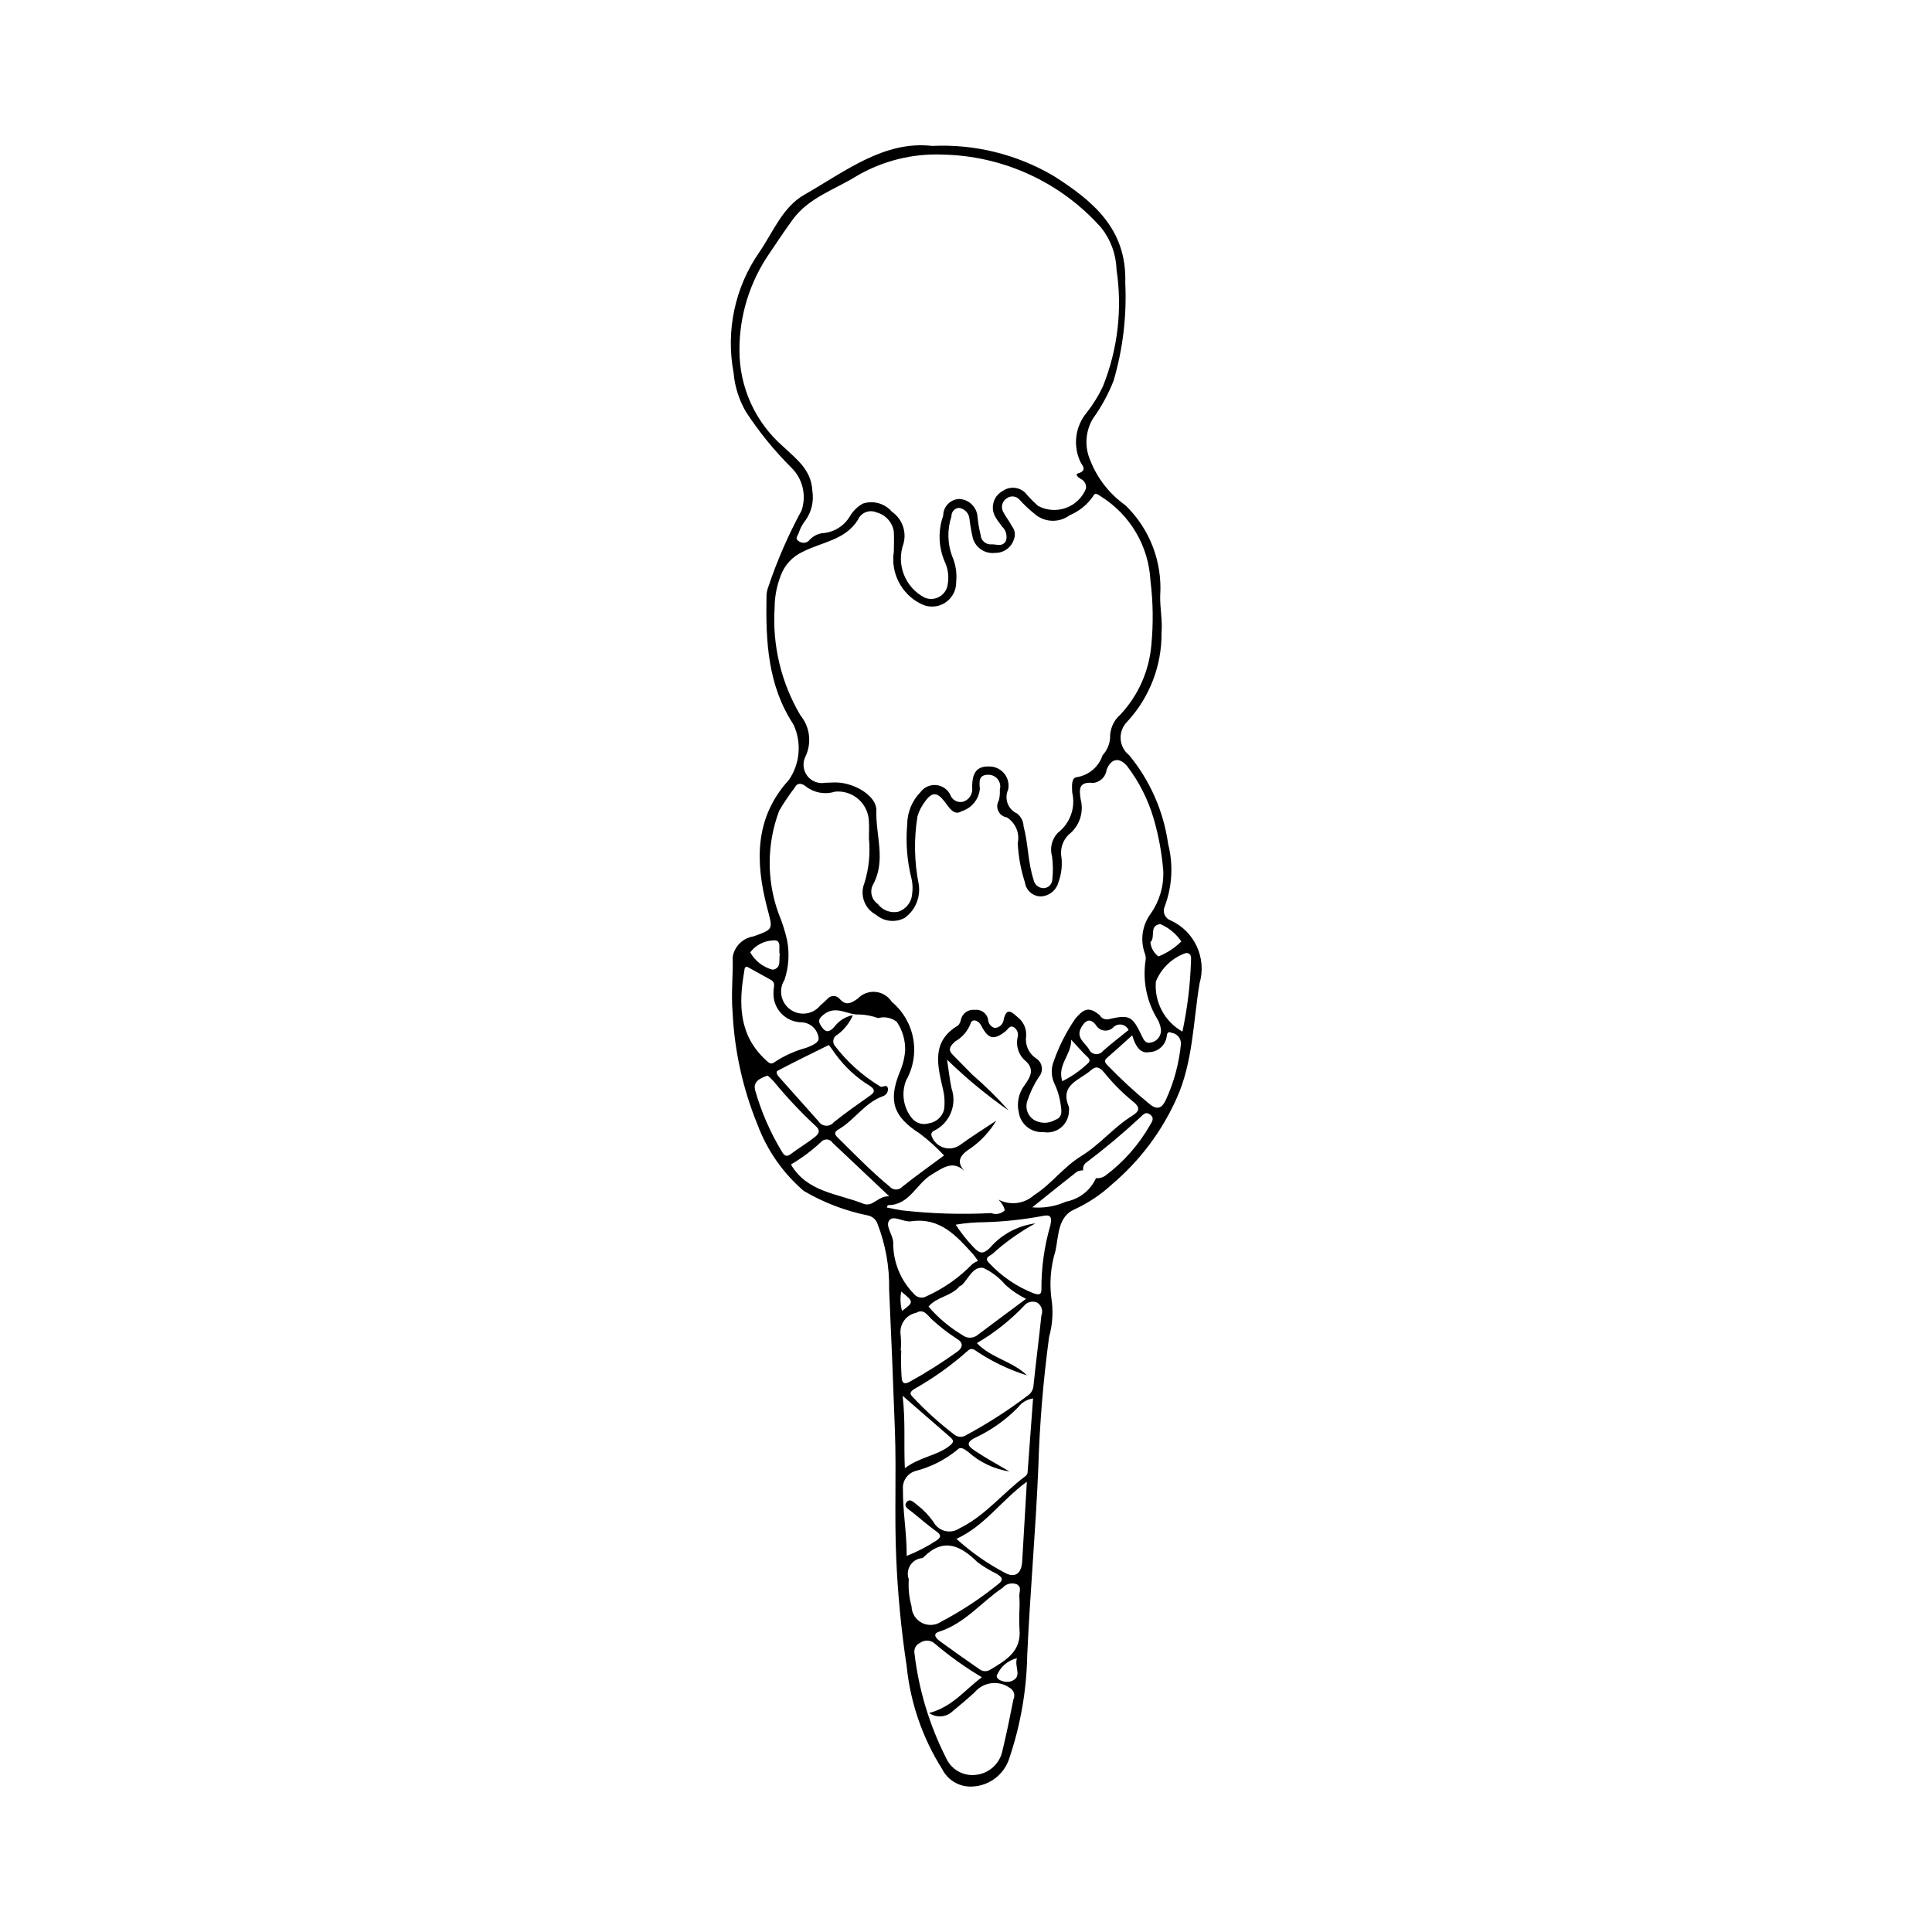 <?xml version="1.0" encoding="UTF-8"?>
<!-- Uploaded to: ICON Repo, www.svgrepo.com, Generator: ICON Repo Mixer Tools -->
<svg fill="#000000" width="800px" height="800px" version="1.1" viewBox="144 144 512 512" xmlns="http://www.w3.org/2000/svg">
 <path d="m391 182.67c11.332-0.547 22.57 2.242 32.328 8.02 10.184 6.516 19.359 13.906 18.879 28.309l0.004 0.004c0.41 8.746-0.637 17.5-3.102 25.902-1.379 3.523-3.199 6.856-5.406 9.926-2.062 3.363-2.356 7.519-0.781 11.137 1.871 4.805 5.113 8.957 9.324 11.934 6.441 6.231 9.812 14.98 9.219 23.926-0.094 3.297 0.645 6.527 0.352 9.859h0.004c0.082 8.723-3.168 17.148-9.09 23.555-1.207 1.195-1.848 2.848-1.758 4.543 0.094 1.691 0.906 3.269 2.238 4.32 5.57 6.75 9.16 14.914 10.363 23.582 1.402 5.504 1.07 11.309-0.945 16.617-0.289 0.68-0.285 1.445 0.008 2.121 0.289 0.676 0.844 1.207 1.531 1.465 6.391 2.863 9.688 10.008 7.719 16.727-1.691 10.234-1.738 20.867-6.062 30.445-3.934 8.805-9.805 16.605-17.172 22.824-2.906 2.691-6.219 4.906-9.812 6.566-4.523 1.906-4.269 6.938-5.125 11.004-1.359 4.41-1.684 9.078-0.949 13.633 0.344 3.09 0.09 6.219-0.746 9.211-1.559 11.512-2.512 23.098-2.863 34.707-0.688 16.578-2.195 33.117-2.934 49.691-0.172 9.336-1.793 18.59-4.805 27.426-1.398 4.18-5.207 7.078-9.605 7.316-3.391 0.25-6.602-1.566-8.129-4.609-5.203-8.234-8.426-17.566-9.406-27.258-1.441-9.508-2.363-19.086-2.773-28.691-0.496-11.211 0.059-22.469-0.344-33.688-0.445-12.48-0.957-24.957-1.535-37.43h0.004c0.117-6.047-0.961-12.055-3.176-17.684-0.453-1.027-1.383-1.77-2.488-1.98-5.981-1.207-11.715-3.406-16.973-6.5-5.496-4.723-9.703-10.754-12.238-17.539-3.91-9.551-6.152-19.703-6.625-30.012-0.402-4.875 0.172-9.641 0.035-14.449h0.004c0.457-2.793 2.652-4.981 5.449-5.43 5.664-1.996 5.137-1.934 3.637-7.773-3.078-11.977-3.344-23.688 5.809-33.711 2.977-4.344 3.434-9.938 1.199-14.707-6.844-10.422-7.34-22.074-7.137-33.914-0.004-0.824 0.145-1.641 0.441-2.406 2.348-7.031 5.305-13.836 8.844-20.344 1.367-3.996 0.32-8.422-2.691-11.383-4.516-4.492-8.547-9.445-12.031-14.777-1.848-3.168-2.969-6.707-3.281-10.359-2.102-11.117 0.34-22.609 6.777-31.914 3.688-5.328 6.148-11.953 11.973-15.281 10.891-6.219 21.203-14.398 33.844-12.93zm43.445 273.56c0.828 0.074 1.656-0.125 2.356-0.57 4.887-3.621 8.965-8.223 11.973-13.508 0.496-0.863 1.285-1.871-0.008-2.801-1.234-0.887-1.754 0.059-2.617 0.781-4.516 4.199-9.242 8.164-14.168 11.879-0.719 0.449-1.086 1.301-0.918 2.133-0.574 0.012-1.145 0.137-1.668 0.375-3.902 3.051-7.75 6.164-11.84 9.441 3.07 0.266 6.16-0.258 8.973-1.523 3.496-0.652 6.449-2.973 7.918-6.207zm-34.406-1.477c-3.32-3.473-5.852-1.469-9.188 0.543-4.059 2.445-5.84 8.102-11.531 8.074-0.141 0.191-0.25 0.406-0.316 0.633 1.348 0.258 2.617 0.531 3.898 0.746 7.894 0.898 15.848 1.145 23.781 0.734 1.25 0.496 2.672 0.199 3.613-0.762-0.289-1.086-0.883-2.062-1.711-2.82 3.086 1.621 6.856 1.156 9.453-1.168 4.637-2.953 7.836-7.512 12.531-10.379 4.867-2.973 8.508-7.57 13.379-10.594 2.109-1.309 2.371-2.293 0.051-4.062-2.727-2.246-5.215-4.766-7.426-7.523-1.188-1.375-2.09-1.777-3.492-0.527-2.945 2.621-8.348 3.758-5.812 9.684 0.078 0.352 0.082 0.715 0.012 1.07-0.008 1.695-0.766 3.301-2.07 4.383-1.305 1.082-3.019 1.531-4.688 1.227-3.195 0.23-6.031-2.023-6.531-5.184-0.602-2.547-0.023-5.231 1.574-7.305 1.445-2.055 2.887-4.297-0.152-6.68-1.562-1.551-2.219-3.793-1.738-5.941 0.324-1.07-0.152-2.223-1.137-2.758-1-0.438-1.398 0.625-2.019 1.117-3.121 2.484-4.602 2.16-6.477-1.449-0.816-1.566-2.547-1.93-2.871-0.453-0.777 1.965-2.207 3.598-4.047 4.633-1.074 1.047-2.16 2.027-0.625 3.551 1.75 1.73 3.434 3.523 5.18 5.258v-0.004c3.422 2.961 6.644 6.141 9.652 9.523-5.809-4.051-11.273-8.566-16.352-13.5 0.5 3.262 0.727 5.469 1.191 7.625 1.414 4.094-0.23 8.617-3.945 10.848-0.656 0.41-1.684 0.566-1.348 1.746 0.52 1.469 1.699 2.609 3.188 3.078 1.484 0.469 3.106 0.211 4.375-0.695 3.098-2.273 6.379-4.305 9.578-6.438-1.691 2.824-3.941 5.273-6.613 7.195-2.742 1.746-4.523 3.629-1.367 6.574zm-6.356-269.79c-7.949-0.301-15.816 1.676-22.68 5.695-5.785 3.609-12.625 5.664-16.91 11.512-2.168 2.957-4.18 6.016-6.234 9.051h-0.004c-5.188 7.555-7.945 16.52-7.894 25.688 0 9.754 4.227 19.031 11.59 25.434 3.758 3.531 7.469 6.223 7.742 11.832v-0.004c0.418 2.699-0.23 5.457-1.805 7.688-0.816 1.016-1.438 2.176-1.832 3.422-0.234 0.715-1.117 1.43 0.02 2.137l-0.004-0.004c0.777 0.586 1.848 0.57 2.606-0.035 0.895-1.105 2.16-1.844 3.562-2.074 3.023-0.168 5.769-1.812 7.34-4.398 0.828-1.445 2.035-2.641 3.488-3.449 2.762-0.906 5.797-0.059 7.688 2.148 2.734 1.883 3.969 5.297 3.07 8.496-1.965 5.484 0.426 11.578 5.594 14.266 1.301 0.555 2.789 0.457 4.004-0.266 1.219-0.723 2.016-1.984 2.152-3.391 0.316-1.895 0.074-3.836-0.695-5.594-1.777-3.934-1.961-8.402-0.52-12.469 0-2.394 1.906-4.352 4.301-4.418 2.633 0.152 4.719 2.289 4.809 4.926 0.16 1.527 0.422 3.047 0.789 4.539 0.031 0.727 0.355 1.41 0.898 1.895 0.543 0.484 1.262 0.727 1.988 0.672 1.309-0.086 2.941 0.793 3.848-0.953h0.004c0.414-1.387-0.02-2.887-1.113-3.832-0.406-0.715-1.031-1.312-1.414-2.039-0.844-1.152-1.152-2.613-0.844-4.012 0.305-1.395 1.199-2.594 2.449-3.285 1.027-0.742 2.312-1.035 3.559-0.816 1.25 0.219 2.356 0.934 3.07 1.98 0.879 0.977 1.816 1.902 2.801 2.769 2.269 1.215 4.949 1.406 7.367 0.531 2.422-0.875 4.356-2.734 5.324-5.117 0.168-1.094-0.426-2.164-1.445-2.598-0.52-0.344-1.609-1.172-0.645-1.453 2.668-0.773 0.945-2.223 0.57-3.125-1.988-4.305-1.309-9.371 1.742-13.004 1.676-2.137 3.106-4.457 4.266-6.91 3.945-9.828 5.188-20.531 3.598-31-0.121-4.051-1.559-7.953-4.098-11.109-10.719-12.043-25.984-19.047-42.102-19.324zm-12.809 105.23c0.004-2.102 0.129-3.785-0.02-5.445-0.418-2.402-2.203-4.34-4.566-4.953-1.867-0.824-4.051 0.016-4.883 1.879-3.324 5.477-9.633 5.957-14.57 8.516-2.812 1.246-4.981 3.606-5.992 6.508-1.02 2.664-1.551 5.492-1.559 8.348-0.641 9.98 1.742 19.918 6.84 28.523 2.527 3.074 3.043 7.332 1.332 10.926-0.824 1.648-0.645 3.625 0.469 5.098 1.109 1.473 2.961 2.188 4.773 1.848 1.074 0.004 2.152-0.125 3.223-0.074 4.832 0.227 10.449 3.688 10.324 7.418-0.223 6.531 2.644 13.223-0.883 19.641l-0.004-0.004c-0.934 1.773-0.402 3.969 1.242 5.113 1.23 1.66 3.293 2.477 5.324 2.106 2.129-0.613 3.644-2.496 3.797-4.707 0.195-1.301 0.156-2.629-0.125-3.914-1.203-4.731-1.602-9.633-1.18-14.5 0.016-3.227 1.285-6.32 3.543-8.625 0.961-1.289 2.527-1.988 4.129-1.844 1.605 0.141 3.019 1.105 3.738 2.547 0.477 1.414 1.961 2.227 3.414 1.863 1.641-0.508 2.66-2.148 2.391-3.848 0-3.965 1.34-5.531 4.348-5.492l-0.004 0.004c1.574-0.066 3.09 0.598 4.106 1.797 1.016 1.203 1.418 2.809 1.086 4.348-0.531 1.156-0.578 2.477-0.125 3.668 0.449 1.188 1.355 2.148 2.519 2.664 1.027 0.828 1.648 2.059 1.699 3.375 1.242 4.648 1.137 9.531 2.641 14.152 0.23 1.301 1.359 2.246 2.684 2.242 1.27-0.039 2.285-1.074 2.293-2.348 0.223-2.016 0.195-4.047-0.074-6.055-0.637-2.207-0.062-4.59 1.52-6.258 3.281-2.504 4.781-6.707 3.816-10.723-0.039-1.531-0.328-3.934 1.297-4.039 3.156-0.531 5.758-2.766 6.762-5.801 1.145-1.238 1.844-2.824 1.984-4.508-0.082-2.414 0.938-4.738 2.773-6.312 4.707-5.047 7.582-11.531 8.164-18.41 0.547-5.644 0.469-11.336-0.23-16.969-0.453-9.184-5.383-17.566-13.191-22.426-0.781-0.52-1.547-1.117-1.996-0.043v0.004c-1.543 2.25-3.707 4.008-6.227 5.059-2.633 1.961-6.242 1.961-8.871-0.008-1.555-1.23-3.016-2.582-4.363-4.043-0.852-1.062-2.398-1.242-3.477-0.41-0.605 0.398-1.031 1.02-1.18 1.727-0.145 0.711-0.004 1.449 0.398 2.055 0.66 1.262 1.594 2.383 2.227 3.652 0.742 0.918 0.945 2.164 0.531 3.269-0.617 2.223-2.652 3.75-4.957 3.727-2.715 0.363-5.277-1.34-5.992-3.984-0.395-1.707-0.691-3.441-0.887-5.184-0.207-1.469-1.387-2.606-2.863-2.758-1.117 0.152-1.938 1.129-1.895 2.254-1.121 3.394-1.074 7.066 0.133 10.43 0.973 2.176 1.363 4.566 1.121 6.941 0.051 2.266-1.102 4.387-3.027 5.582-1.93 1.191-4.344 1.277-6.348 0.219-5.133-2.562-8.023-8.145-7.152-13.816zm-6.602 76.02c0.004-1.555 0.098-3.113-0.012-4.66-0.102-2.246-1.125-4.348-2.828-5.816-1.703-1.465-3.938-2.168-6.172-1.938-2.637 0.836-5.516 0.32-7.695-1.383-1.012-0.816-2.211-1.133-2.941 0.289v0.004c-1.504 1.961-2.883 4.016-4.133 6.144-3.301 8.766-3.356 18.426-0.164 27.23 0.938 2.25 1.68 4.57 2.231 6.941 0.707 3.543 0.48 7.203-0.652 10.633-1.664 2.625-0.98 6.094 1.559 7.891 2.535 1.801 6.035 1.297 7.965-1.145 0.648-0.527 1.266-1.094 1.848-1.691 0.391-0.473 0.969-0.75 1.582-0.758 0.613-0.012 1.199 0.242 1.605 0.699 1.727 2.031 3.109 1.18 4.836 0.004h0.004c1.211-1.297 2.949-1.957 4.715-1.793 1.766 0.164 3.356 1.137 4.309 2.633 2.965 2.473 4.973 5.906 5.668 9.703 0.699 3.801 0.043 7.723-1.852 11.086-1.348 3.375-0.77 7.211 1.512 10.035 1.082 1.34 2.867 1.883 4.508 1.367 1.938-0.293 3.516-1.707 4.019-3.602 0.238-1.766 0.152-3.562-0.258-5.297-1.406-6.25-3.312-12.73 3.973-17.027 0.395-0.422 0.652-0.949 0.738-1.52 0.371-1.695 1.973-2.828 3.695-2.617 1.723-0.227 3.305 0.984 3.539 2.707 0.094 0.98 0.777 1.809 1.723 2.082 1.121-0.035 2.082-0.82 2.336-1.914 0.77-4.074 2.484-2.035 4.062-0.676 1.367 1.199 2.086 2.973 1.941 4.785-0.332 2.277 0.672 4.547 2.586 5.828 0.832 0.496 1.402 1.34 1.555 2.297 0.156 0.957-0.125 1.934-0.762 2.668-1.301 1.965-2.332 4.102-3.059 6.348-0.641 1.844 0.047 3.887 1.668 4.977 1.754 1.074 3.961 1.094 5.734 0.043 2.188-0.734 1.582-2.793 1.398-4.316-0.266-1.754-0.773-3.461-1.512-5.074-0.988-1.941-1.086-4.211-0.262-6.227 1.41-4.004 3.348-7.801 5.762-11.297 2.359-2.699 3.606-3.051 6.363-0.875 0.426 0.828 1.336 1.289 2.254 1.145 5.656-1.309 6.41-0.914 8.898 4.332 0.586 1.23 1.098 2.227 2.531 1.809 1.578-0.328 2.676-1.762 2.586-3.371-0.148-1.184-0.574-2.312-1.242-3.301-2.668-4.621-3.66-10.023-2.812-15.293 0.055-0.598-0.039-1.199-0.27-1.75-1.227-3.523-0.625-7.426 1.598-10.422 2.328-3.316 3.5-7.305 3.328-11.352-0.379-4.723-1.238-9.395-2.574-13.945-1.469-4.988-3.844-9.664-6.996-13.801-2.113-2.492-4.309-2.019-5.453 0.992-0.227 1.867-1.738 3.316-3.617 3.457-3.969-0.426-3.621 1.98-3.231 4.41 0.809 3.176-0.184 6.539-2.582 8.77-1.785 1.363-2.773 3.531-2.629 5.773 0.414 2.481 0.172 5.023-0.699 7.383-0.566 2.125-2.449 3.641-4.648 3.742-2.129-0.008-3.93-1.582-4.227-3.691-1.09-3.379-1.734-6.887-1.914-10.43 0.582-2.664-0.582-5.402-2.902-6.832-0.988-0.152-1.832-0.789-2.254-1.691-0.418-0.906-0.359-1.965 0.164-2.812 0.223-0.93 0.309-1.883 0.25-2.836 0.266-0.934 0.074-1.941-0.512-2.715-0.59-0.773-1.504-1.23-2.477-1.234-2.633-0.035-2.484 1.715-2.297 3.695-0.254 2.797-2.176 5.164-4.863 5.977-1.98 1.309-3.324-1.035-4.457-2.516-1.945-2.535-3.297-2.699-5.133-0.172-0.945 1.199-1.648 2.57-2.086 4.035-0.965 5.977-0.852 12.078 0.336 18.016 0.531 3.41-0.887 6.832-3.672 8.867-2.469 1.359-5.519 1.039-7.656-0.801-3.012-1.59-4.34-5.195-3.082-8.359 1.199-3.828 1.609-7.859 1.207-11.848zm19.918 83.996c-1.984-2.117-4.144-4.062-6.453-5.816-6.973-4.469-8.398-8.578-5.316-16.23v-0.004c0.809-1.824 1.301-3.773 1.453-5.762 0.074-2.707-0.703-5.371-2.227-7.609-1.398-1.098-3.238-1.461-4.949-0.98-1.559-0.566-3.191-0.895-4.848-0.965-3.176 0.301-6.199-2.648-9.57 0.023-1.652 1.312-1.383 2.012-0.504 3.293 1.191 1.738 2.199 1.23 3.371-0.082h-0.004c1.195-1.586 2.934-2.672 4.883-3.043-0.887 2.035-2.281 3.805-4.051 5.141-0.5 0.223-0.883 0.645-1.055 1.164-0.172 0.52-0.121 1.09 0.145 1.566 3.336 4.43 7.492 8.176 12.246 11.039 0.535 0.387 1.742-0.848 2 0.531h-0.004c0.09 0.871-0.422 1.691-1.238 2-4.852 1.691-7.519 6.269-11.746 8.762-0.82 0.484-1.535 1.027-0.414 2.133 4.523 4.461 8.941 9.031 13.855 13.082 0.418 0.488 1.023 0.777 1.664 0.785 0.645 0.008 1.258-0.258 1.688-0.734 3.598-2.883 7.371-5.547 11.074-8.293zm-9.91 106.12c2.715-1.07 5.316-2.406 7.766-3.992 1.371-0.91 1.496-1.508 0.043-2.543-2.203-1.57-4.227-3.383-6.348-5.066-0.906-0.723-2.481-1.461-1.449-2.695 0.926-1.109 2.074 0.309 2.926 0.922h0.004c1.586 1.25 2.984 2.727 4.152 4.375 0.637 1.195 1.75 2.062 3.062 2.387 1.316 0.324 2.703 0.074 3.824-0.684 6.914-3.383 11.535-9.418 17.5-13.848h-0.004c0.285-0.203 0.48-0.504 0.555-0.84 0.504-6.559 0.977-13.117 1.461-19.746h-0.004c-1.547 0.219-2.941 1.039-3.891 2.281-3.203 3.289-6.961 5.988-11.098 7.977-3.41 1.539-1.93 2.602-0.246 3.727 2.898 1.934 5.977 3.594 8.977 5.367v0.004c-4.078-0.633-7.883-2.438-10.945-5.199-0.949-0.648-1.938-1.52-2.812-0.586-3.289 2.707-7.141 4.652-11.273 5.695-2.074 0.676-3.406 2.703-3.191 4.879-0.062 5.805 1.031 11.496 0.992 17.586zm31.879-47.84h0.004c-4.473-1.406-8.738-3.402-12.68-5.938-0.891-0.516-1.863-1.758-3.113-0.492v0.004c-4.324 3.836-9.043 7.199-14.078 10.035-1.07 0.703-1.348 1.195-0.41 2.117 3.402 3.637 7.106 6.984 11.066 10.008 0.941 0.707 2.234 0.727 3.195 0.047 5.633-3.039 11.023-6.504 16.125-10.363 0.914-0.578 1.512-1.551 1.609-2.629 0.645-6.231 1.457-12.441 2.106-18.672v0.004c0.508-1.27 0.02-2.723-1.156-3.422-1.242-0.531-2.688-0.148-3.5 0.934-3.668 3.84-7.856 7.144-12.445 9.82 3.906 4.039 9.465 4.789 13.281 8.547zm-11.953 79.996c-4.391-2.602-8.551-5.574-12.438-8.879-1.082-1.008-2.727-1.109-3.926-0.242-1.121 0.488-1.742 1.703-1.484 2.898 1.141 9.605 3.961 18.934 8.336 27.559 1.367 3.148 4.668 4.996 8.066 4.516 3.445-0.422 6.227-3.008 6.906-6.41 1.086-4.488 2-9.02 2.898-13.551 0.551-1.121 0.121-2.477-0.973-3.078-2.953-2.109-7.039-1.566-9.344 1.242-1.848 1.676-3.754 3.297-5.691 4.867-1.691 1.699-4.359 1.938-6.32 0.559 6.215-1.656 9.43-6.117 13.969-9.48zm-19.367-25.969c-0.164 2.414 0.082 4.84 0.73 7.176 0.039 1.859 1.102 3.547 2.762 4.391 1.66 0.84 3.648 0.699 5.176-0.371 5.207-2.734 10.141-5.969 14.723-9.66 2.047-1.434 1.238-2.102-0.055-2.957-1.801-0.871-3.519-1.906-5.133-3.098-4.5-4.434-9-6.625-14.305-1.309v0.004c-0.074 0.094-0.172 0.164-0.281 0.211-1.312 0.09-2.504 0.797-3.215 1.902-0.711 1.102-0.859 2.477-0.402 3.711zm18.344-84.344c-0.645-0.906-0.871-1.305-1.176-1.641-4.445-4.926-8.844-9.984-16.512-8.875-2.043 0.297-4.59-1.652-5.762-0.324-1.258 1.43 0.848 3.746 0.977 5.863h0.004c-0.086 5.098 1.879 10.016 5.449 13.656 0.793 1.039 2.234 1.328 3.367 0.676 4.512-2.043 8.605-4.906 12.07-8.449 0.473-0.391 1.008-0.699 1.586-0.906zm10.969 92.516h0.016c0.062-1.188 0.051-2.383-0.027-3.57-0.133-1.09 0.746-2.457-0.625-3.238-1.332-0.559-2.871-0.191-3.812 0.906-5.648 3.801-9.992 9.449-16.816 11.621-1.996 0.637-0.664 1.898 0.277 2.582 3.438 2.508 6.91 4.965 10.414 7.379 0.785 0.605 1.855 0.68 2.715 0.188 4.164-2.492 8.48-4.867 7.875-10.863l0.004-0.004c-0.09-1.664-0.098-3.332-0.02-5zm-50.5-149.75c-4.945 2.457-9.297 4.547-13.551 6.816-0.676 0.359-0.016 1.258 0.48 1.809 3.477 3.883 6.941 7.769 10.402 11.664h-0.004c0.43 0.656 1.152 1.066 1.934 1.105 0.785 0.039 1.543-0.301 2.031-0.914 3.137-2.516 6.438-4.828 9.727-7.144 1.32-0.93 1.121-1.633-0.043-2.426l0.004-0.004c-3.641-2.211-6.801-5.129-9.297-8.586-0.578-0.895-1.254-1.73-1.684-2.32zm54.742 47.27c-4.133 2.25-7.981 4.988-11.461 8.152-0.73 0.535-2.227 0.973-0.793 2.352h-0.004c3.285 3.531 7.316 6.277 11.805 8.039 1.262 0.426 2.152 0.484 2.043-1.219-0.016-5.684 0.781-11.34 2.371-16.797 0.594-2.668-0.309-2.875-2.215-2.457-5.016 0.93-10.094 1.473-15.191 1.621-2.574 0.004-5.144 0.223-7.684 0.652 1.406 2.156 3.008 4.18 4.789 6.039 1.684 1.738 2.539 1.75 4.246 0.137h-0.004c3.098-3.586 7.402-5.906 12.098-6.519zm-76.379-68c-0.773-0.047-0.684 0.641-0.781 1.199-1.52 8.695-1.434 16.992 5.766 23.559 0.723 0.66 1.289 1.328 2.394 0.418 2.566-1.668 5.379-2.922 8.332-3.723 1.422-0.57 3.566-1.391 3.184-2.746v-0.004c-0.336-2.172-2.129-3.824-4.324-3.984-2.106 0.02-4.121-0.844-5.562-2.375-1.445-1.535-2.184-3.602-2.035-5.699-0.078-1.016 0.723-2.387-0.672-3.164-2.066-1.148-4.137-2.285-6.301-3.481zm73.898 88c-2-0.977-3.852-2.234-5.5-3.734-1.59-1.891-3.574-3.406-5.809-4.453-2.711-0.531-3.922 2.793-5.703 4.547-0.16 0.156-0.492 0.152-0.625 0.316-2.152 2.66-6.004 2.734-8.215 5.375v0.004c2.57 2.981 5.602 5.527 8.984 7.543 1.25 0.988 3.031 0.922 4.207-0.156 4.137-3.121 8.309-6.199 12.66-9.441zm-18.445 63.602c3.856 3.516 8.141 6.523 12.754 8.953 2.707 1.531 4.469 0.305 4.664-2.914 0.418-6.918 0.812-13.84 1.242-21.176-6.699 4.863-11.141 11.711-18.66 15.137zm46.586-133.43c-2.504 2.246-4.5 4.078-6.547 5.852-0.785 0.68-0.938 1.102-0.109 1.969 3.535 3.676 7.281 7.137 11.227 10.363 2.234 1.84 3.414 0.898 4.363-1.129v-0.004c2.16-4.715 3.508-9.762 3.984-14.926-0.039-1.441-1.125-2.637-2.559-2.812-0.934-0.48-1.172 0.238-1.234 1.066-0.371 2.324-2.359 4.047-4.715 4.078-2.324 0.438-3.617-1.715-4.41-4.457zm-64.398 42.641c-5.523-5.207-10.27-9.668-14.992-14.148v-0.004c-0.312-0.508-0.852-0.84-1.445-0.895-0.598-0.055-1.188 0.176-1.586 0.621-2.445 2.297-5.137 4.312-8.027 6.016 4.344 7.383 12.383 7.672 19.137 10.367 2.629 1.051 3.785-2.047 6.914-1.957zm3.043 40.895h0.141c-0.094 2.25-0.066 4.504 0.078 6.754 0.07 0.68-0.051 2.723 2.121 1.531 4.348-2.398 8.551-5.051 12.586-7.938 1.66-1.18 1.668-2.516-0.066-3.481h0.004c-2.273-1.477-4.426-3.137-6.43-4.961-1.16-0.914-2.168-3.207-4.359-1.902v-0.004c-2.656 0.543-4.449 3.039-4.113 5.727 0.16 1.418 0.172 2.852 0.039 4.273zm-35.262-72.883c-2.09 0.727-4.008 1.637-3.269 4.055 1.594 5.562 3.91 10.891 6.887 15.852 0.496 0.797 1.043 2.012 2.492 0.91 2.066-1.566 4.32-2.891 6.356-4.496 0.836-0.66 1.746-1.582 0.348-2.871v0.004c-4.012-3.723-7.766-7.711-11.238-11.941-0.492-0.535-1.016-1.043-1.574-1.512zm109.92-11.645-0.004 0.004c1.301-6.086 2.059-12.27 2.266-18.488 0.027-1.008 0.285-2.301-1.316-2.356h0.004c-3.625 1.25-6.535 4.004-7.984 7.555-0.457 5.426 2.293 10.613 7.031 13.285zm-73.562 115.71c3.856-2.93 8.156-3.231 11.57-5.723 1.789-1.305 1.277-1.797 0.18-2.754-3.875-3.391-7.777-6.758-12.34-10.719 0.793 6.727 0.281 12.715 0.59 19.195zm59.289-116.14c-0.328-0.719-0.984-1.242-1.762-1.402-0.777-0.16-1.582 0.059-2.172 0.59-0.633 0.707-1.57 1.062-2.512 0.957s-1.773-0.66-2.234-1.492c-1.465-1.805-2.668-1.352-3.801 0.562-1.695 2.867 1.059 4.191 2.051 6.019 0.336 0.656 0.984 1.098 1.719 1.164 0.73 0.07 1.449-0.238 1.902-0.82 2.184-1.938 4.512-3.707 6.809-5.578zm5.793-23.273v0.004c0.133 1.508 0.91 2.883 2.133 3.777 2.269-0.906 4.328-2.262 6.059-3.984-1.387-2.039-3.328-3.633-5.598-4.602-3.051 0.438-1.145 3.461-2.594 4.809zm-98.238 3.211c-0.414-1.312 0.723-3.992-1.773-3.676-2.387 0.105-4.602 1.258-6.051 3.156 1.273 2.281 3.418 3.945 5.941 4.613 2.344-0.387 1.641-2.457 1.883-4.094zm74.871 33.633v0.004c2.281-1.117 4.394-2.551 6.273-4.262 0.66-0.609 1.555-1.113 0.398-2.184-1.395-1.297-2.629-2.762-4.297-4.547 0.035 4.074-3.746 6.59-2.375 10.992zm-12.012 152.91c-2.422 0.59-4.414 2.312-5.348 4.621-0.133 1.219 2.352 2.023 3.824 1.48 3.121-1.145 0.773-3.672 1.523-6.102zm-30.453-92.023c3.164-2.387 3.164-2.387-0.219-5.156v0.004c-0.301 1.711-0.227 3.473 0.219 5.152z"/>
</svg>